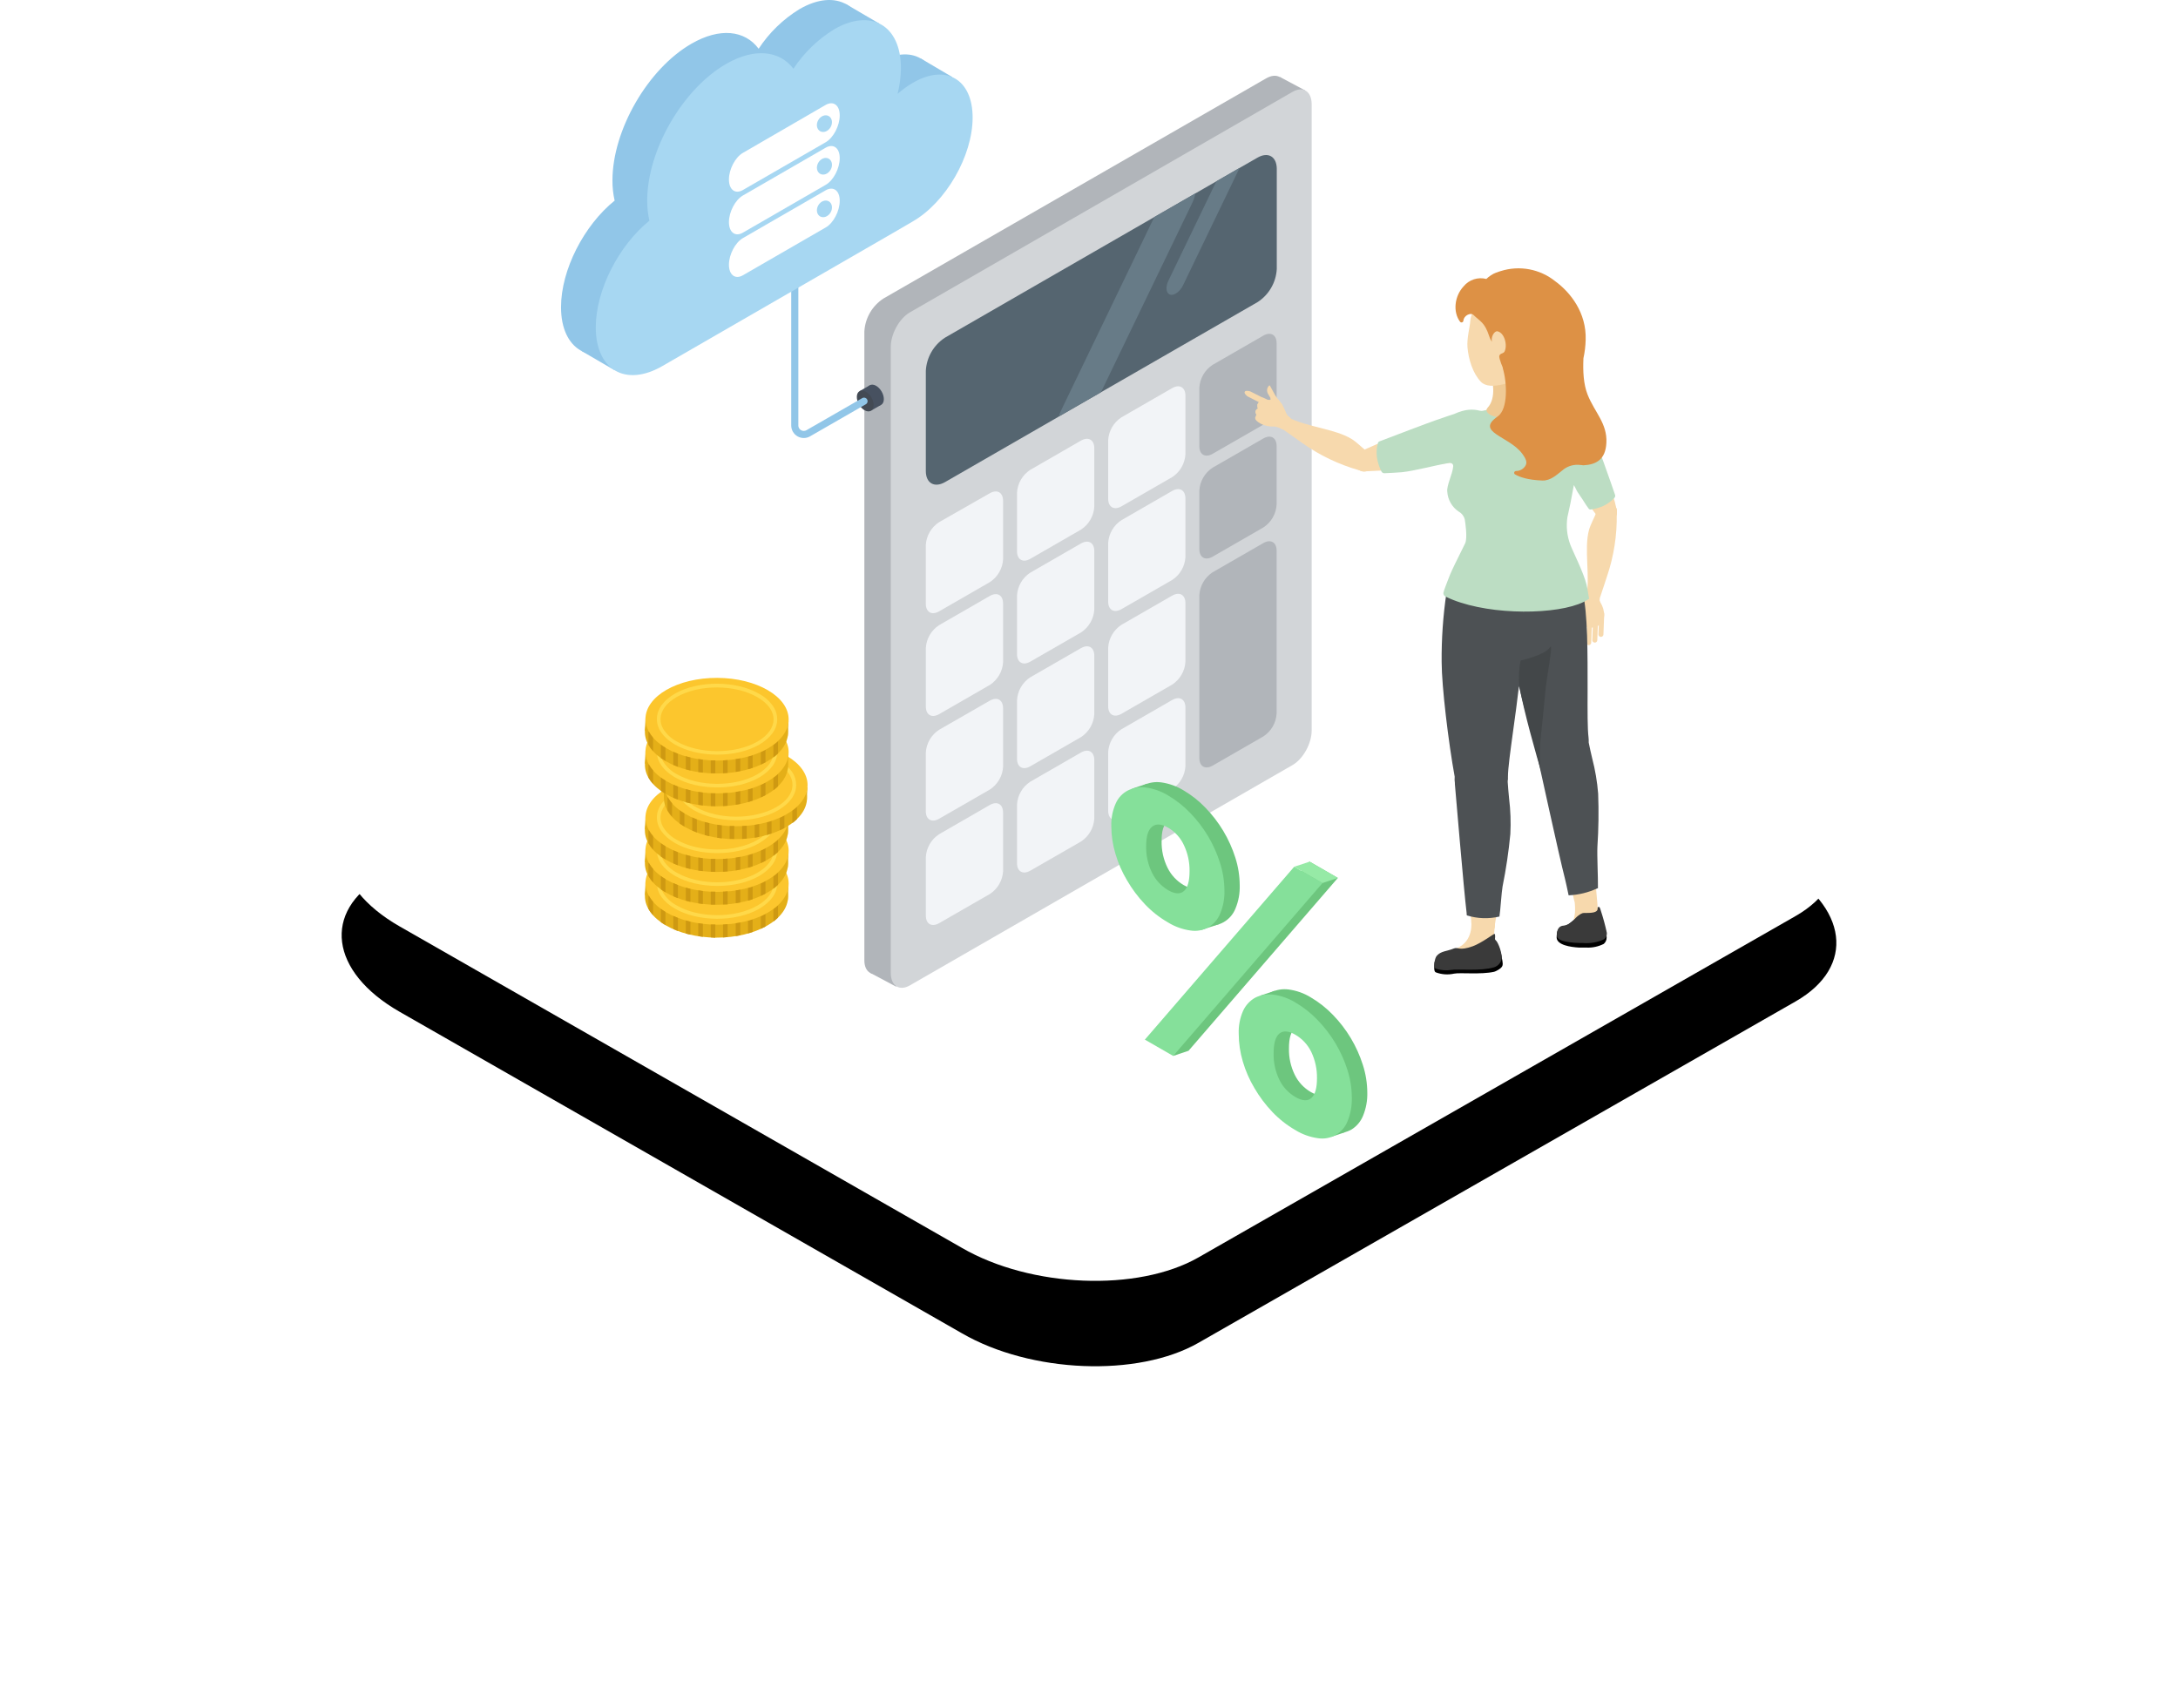 <?xml version="1.0" encoding="UTF-8"?>
<svg width="306px" height="240px" viewBox="0 0 306 240" version="1.1" xmlns="http://www.w3.org/2000/svg" xmlns:xlink="http://www.w3.org/1999/xlink">
    <title>icon-additional-erp-in-the-cloud</title>
    <defs>
        <path d="M23.12,130.172 L102.155,175.372 C111.836,180.97 126.843,181.577 135.363,176.715 L219.271,128.733 C227.759,123.871 226.694,115.394 216.883,109.764 L137.751,64.628 C127.908,59.03 113.063,58.423 104.543,63.285 L20.635,111.267 C12.276,116.065 13.309,124.542 23.12,130.172 Z" id="path-1"></path>
        <filter x="-37.1%" y="-55.0%" width="174.3%" height="230.0%" filterUnits="objectBoundingBox" id="filter-2">
            <feOffset dx="0" dy="12" in="SourceAlpha" result="shadowOffsetOuter1"></feOffset>
            <feGaussianBlur stdDeviation="24" in="shadowOffsetOuter1" result="shadowBlurOuter1"></feGaussianBlur>
            <feColorMatrix values="0 0 0 0 0.216   0 0 0 0 0.561   0 0 0 0 0.749  0 0 0 0.15 0" type="matrix" in="shadowBlurOuter1"></feColorMatrix>
        </filter>
    </defs>
    <g id="Blog" stroke="none" stroke-width="1" fill="none" fill-rule="evenodd">
        <g id="Blog-–-Success-Story" transform="translate(-167, -5160)">
            <g id="icon-additional-erp-in-the-cloud" transform="translate(200, 5160)">
                <rect id="Rectangle" x="0" y="0" width="240" height="210"></rect>
                <g id="Path-Copy-78">
                    <use fill="black" fill-opacity="1" filter="url(#filter-2)" xlink:href="#path-1"></use>
                    <use fill="#FFFFFF" fill-rule="evenodd" xlink:href="#path-1"></use>
                </g>
                <g id="Group-6" transform="translate(45.822, 0)">
                    <path d="M45.303,41.949 L99.066,11.013 C100.549,10.16 101.757,10.852 101.757,12.575 L101.757,100.912 C101.652,102.801 100.652,104.525 99.066,105.555 L45.303,136.518 C43.82,137.371 42.617,136.679 42.617,134.956 L42.617,46.593 C42.72,44.705 43.718,42.98 45.303,41.949 Z" id="Path" fill="#B1B5BA" fill-rule="nonzero"></path>
                    <polygon id="Path" fill="#B1B5BA" fill-rule="nonzero" points="100.945 10.784 104.542 12.705 101.611 13.715"></polygon>
                    <polygon id="Path" fill="#B1B5BA" fill-rule="nonzero" points="43.398 136.695 47.115 138.673 46.214 134.139"></polygon>
                    <g id="Calculator" transform="translate(46.329, 12.563)" fill-rule="nonzero">
                        <path d="M59.134,90.098 C59.134,91.92 57.932,94.096 56.448,94.949 L2.686,125.912 C1.202,126.765 0,125.979 0,124.157 L0,36.185 C0,34.358 1.202,32.187 2.686,31.333 L56.448,0.345 C57.932,-0.509 59.134,0.277 59.134,2.099 L59.134,90.098 Z" id="Path" fill="#D2D5D8"></path>
                        <path d="M51.524,9.59 L49.004,11.037 L45.735,12.921 L42.794,14.613 L37.021,17.939 L7.616,34.888 C6.029,35.921 5.03,37.647 4.924,39.537 L4.924,53.628 C4.924,55.341 6.132,56.033 7.616,55.19 L23.602,45.981 L29.531,42.561 L51.545,29.886 C53.13,28.856 54.128,27.13 54.231,25.243 L54.231,11.136 C54.21,9.428 53.008,8.736 51.524,9.59 Z" id="Path" fill="#556570"></path>
                        <path d="M42.794,14.613 L37.021,17.939 L23.935,45.102 C23.801,45.38 23.689,45.669 23.602,45.966 L29.531,42.561 L42.394,15.873 C42.584,15.473 42.719,15.049 42.794,14.613 Z" id="Path" fill="#677B87"></path>
                        <path d="M39.244,28.84 C39.812,29.017 40.629,28.423 41.066,27.518 L49.004,11.037 L45.735,12.921 L39.005,26.882 C38.567,27.788 38.677,28.668 39.244,28.84 Z" id="Path" fill="#677B87"></path>
                        <path d="M15.783,109.848 C15.712,111.158 15.02,112.355 13.919,113.07 L6.793,117.172 C5.752,117.765 4.924,117.286 4.924,116.099 L4.924,107.89 C4.997,106.579 5.692,105.382 6.793,104.668 L13.914,100.561 C14.955,99.968 15.778,100.452 15.778,101.638 L15.783,109.848 Z" id="Path" fill="#F2F4F7"></path>
                        <path d="M15.783,95.173 C15.709,96.484 15.015,97.681 13.914,98.395 L6.788,102.497 C5.747,103.091 4.919,102.612 4.919,101.425 L4.919,93.221 C4.992,91.909 5.686,90.71 6.788,89.994 L13.914,85.902 C14.955,85.309 15.778,85.788 15.778,86.975 L15.783,95.173 Z" id="Path" fill="#F2F4F7"></path>
                        <path d="M15.783,80.468 C15.712,81.778 15.02,82.975 13.919,83.69 L6.793,87.797 C5.752,88.391 4.924,87.906 4.924,86.72 L4.924,78.51 C4.997,77.2 5.692,76.002 6.793,75.288 L13.914,71.186 C14.955,70.593 15.778,71.072 15.778,72.259 L15.783,80.468 Z" id="Path" fill="#F2F4F7"></path>
                        <path d="M15.783,66.017 C15.713,67.33 15.018,68.53 13.914,69.245 L6.788,73.352 C5.747,73.945 4.919,73.461 4.919,72.274 L4.919,64.039 C4.992,62.728 5.686,61.531 6.788,60.817 L13.914,56.752 C14.955,56.158 15.778,56.642 15.778,57.829 L15.783,66.017 Z" id="Path" fill="#F2F4F7"></path>
                        <path d="M28.594,102.471 C28.52,103.781 27.828,104.977 26.73,105.694 L19.599,109.795 C18.558,110.389 17.735,109.91 17.735,108.723 L17.735,100.514 C17.806,99.204 18.498,98.007 19.599,97.292 L26.73,93.185 C27.771,92.591 28.594,93.075 28.594,94.262 L28.594,102.471 Z" id="Path" fill="#F2F4F7"></path>
                        <path d="M28.594,87.797 C28.52,89.106 27.828,90.303 26.73,91.019 L19.599,95.126 C18.558,95.72 17.735,95.241 17.735,94.054 L17.735,85.845 C17.806,84.534 18.498,83.335 19.599,82.618 L26.73,78.516 C27.771,77.922 28.594,78.401 28.594,79.588 L28.594,87.797 Z" id="Path" fill="#F2F4F7"></path>
                        <path d="M28.594,73.092 C28.521,74.402 27.827,75.6 26.725,76.314 L19.599,80.421 C18.558,81.014 17.735,80.53 17.735,79.343 L17.735,71.134 C17.806,69.824 18.498,68.627 19.599,67.912 L26.725,63.81 C27.766,63.217 28.594,63.696 28.594,64.883 L28.594,73.092 Z" id="Path" fill="#F2F4F7"></path>
                        <path d="M28.594,58.641 C28.521,59.952 27.827,61.149 26.725,61.863 L19.599,65.97 C18.558,66.564 17.735,66.08 17.735,64.893 L17.735,56.684 C17.806,55.374 18.498,54.176 19.599,53.462 L26.725,49.355 C27.766,48.761 28.594,49.245 28.594,50.432 L28.594,58.641 Z" id="Path" fill="#F2F4F7"></path>
                        <path d="M41.399,95.095 C41.328,96.405 40.636,97.603 39.536,98.317 L32.409,102.419 C31.368,103.013 30.541,102.534 30.541,101.347 L30.541,93.138 C30.614,91.827 31.308,90.63 32.409,89.916 L39.536,85.809 C40.577,85.215 41.399,85.699 41.399,86.886 L41.399,95.095 Z" id="Path" fill="#F2F4F7"></path>
                        <path d="M41.399,80.421 C41.328,81.731 40.636,82.928 39.536,83.643 L32.409,87.75 C31.368,88.344 30.541,87.865 30.541,86.678 L30.541,78.469 C30.614,77.157 31.308,75.958 32.409,75.241 L39.536,71.14 C40.577,70.546 41.399,71.025 41.399,72.212 L41.399,80.421 Z" id="Path" fill="#F2F4F7"></path>
                        <path d="M41.399,65.715 C41.328,67.025 40.636,68.223 39.536,68.938 L32.409,73.045 C31.368,73.638 30.541,73.154 30.541,71.967 L30.541,63.758 C30.614,62.447 31.308,61.25 32.409,60.536 L39.536,56.429 C40.577,55.835 41.399,56.319 41.399,57.506 L41.399,65.715 Z" id="Path" fill="#F2F4F7"></path>
                        <path d="M41.399,51.265 C41.328,52.575 40.636,53.772 39.536,54.487 L32.409,58.594 C31.368,59.188 30.541,58.704 30.541,57.517 L30.541,49.308 C30.614,47.997 31.308,46.8 32.409,46.085 L39.536,41.978 C40.577,41.385 41.399,41.869 41.399,43.056 L41.399,51.265 Z" id="Path" fill="#F2F4F7"></path>
                        <path d="M54.21,87.703 C54.139,89.013 53.447,90.211 52.346,90.926 L45.215,95.033 C44.174,95.626 43.351,95.142 43.351,93.955 L43.351,71.082 C43.425,69.773 44.117,68.577 45.215,67.86 L52.346,63.753 C53.388,63.159 54.21,63.644 54.21,64.83 L54.21,87.703 Z" id="Path" fill="#B1B5BA"></path>
                        <path d="M54.21,58.339 C54.139,59.649 53.447,60.847 52.346,61.561 L45.215,65.669 C44.174,66.262 43.351,65.778 43.351,64.591 L43.351,56.382 C43.425,55.073 44.117,53.876 45.215,53.16 L52.346,49.053 C53.388,48.459 54.21,48.943 54.21,50.13 L54.21,58.339 Z" id="Path" fill="#B1B5BA"></path>
                        <path d="M54.21,43.889 C54.139,45.199 53.447,46.396 52.346,47.111 L45.215,51.213 C44.174,51.806 43.351,51.327 43.351,50.141 L43.351,41.932 C43.425,40.622 44.117,39.426 45.215,38.709 L52.346,34.602 C53.388,34.009 54.21,34.493 54.21,35.68 L54.21,43.889 Z" id="Path" fill="#B1B5BA"></path>
                    </g>
                    <g id="Group-22" transform="translate(77.309, 109.907)" fill-rule="nonzero">
                        <path d="M10.107,18.994 C11.077,19.591 12.16,19.981 13.288,20.139 C15.062,20.425 16.796,19.434 17.452,17.76 C17.877,16.733 18.079,15.628 18.045,14.517 C18.041,13.196 17.834,11.882 17.431,10.624 C17.016,9.317 16.452,8.063 15.75,6.886 C15.042,5.698 14.196,4.597 13.23,3.607 C12.321,2.651 11.282,1.827 10.143,1.16 C9.19,0.577 8.127,0.196 7.02,0.041 C6.16,-0.078 5.284,0.065 4.506,0.452 C3.735,0.84 3.125,1.487 2.783,2.279 C2.34,3.279 2.129,4.366 2.163,5.46 C2.168,6.778 2.361,8.089 2.736,9.353 C3.121,10.663 3.67,11.919 4.371,13.091 C5.072,14.307 5.918,15.435 6.89,16.448 C7.835,17.447 8.918,18.304 10.107,18.994 Z M7.91,5.538 C8.469,5.097 9.22,5.147 10.164,5.689 C11.131,6.259 11.901,7.111 12.371,8.13 C12.91,9.268 13.181,10.515 13.163,11.774 C13.163,13.2 12.902,14.137 12.371,14.595 C11.84,15.053 11.106,15.012 10.164,14.47 C9.193,13.902 8.41,13.063 7.91,12.055 C7.326,10.879 7.038,9.578 7.072,8.265 C7.062,6.896 7.338,5.98 7.91,5.538 Z" id="Shape" fill="#6DC67E"></path>
                        <polygon id="Path" fill="#6DC67E" points="12.58 20.8 15.146 19.962 13.074 20.129"></polygon>
                        <polygon id="Path" fill="#6DC67E" points="2.84 0.952 5.032 0.223 5.209 1.087"></polygon>
                        <path d="M7.952,19.712 C8.92,20.313 10.004,20.703 11.132,20.858 C12.907,21.143 14.641,20.153 15.297,18.479 C15.727,17.453 15.931,16.347 15.896,15.236 C15.889,13.915 15.68,12.604 15.276,11.347 C14.444,8.711 13.007,6.307 11.08,4.325 C10.167,3.373 9.126,2.552 7.988,1.883 C7.036,1.299 5.972,0.917 4.865,0.764 C4.004,0.647 3.127,0.788 2.346,1.17 C1.577,1.563 0.968,2.211 0.623,3.003 C0.183,4.004 -0.029,5.09 0.003,6.183 C0.007,7.5 0.202,8.81 0.581,10.072 C0.964,11.384 1.513,12.642 2.215,13.814 C2.918,15.029 3.762,16.156 4.73,17.172 C5.676,18.169 6.762,19.025 7.952,19.712 Z M5.74,6.261 C6.302,5.817 7.053,5.867 7.994,6.412 C8.961,6.982 9.732,7.834 10.201,8.854 C10.741,9.991 11.014,11.238 10.997,12.497 C10.997,13.92 10.732,14.861 10.201,15.319 C9.68,15.777 8.936,15.735 7.994,15.194 C7.025,14.621 6.242,13.78 5.74,12.773 C5.157,11.597 4.869,10.296 4.902,8.984 C4.902,7.61 5.181,6.702 5.74,6.261 L5.74,6.261 Z" id="Shape" fill="#85E09A"></path>
                        <path d="M35.343,39.738 C34.507,37.105 33.071,34.703 31.148,32.721 C30.225,31.759 29.174,30.928 28.024,30.253 C27.074,29.666 26.009,29.288 24.901,29.145 C24.046,29.033 23.178,29.18 22.408,29.566 C21.647,29.981 21.042,30.631 20.685,31.419 C20.24,32.428 20.029,33.524 20.065,34.626 C20.07,35.945 20.263,37.256 20.638,38.52 C21.025,39.829 21.574,41.084 22.272,42.257 C22.974,43.474 23.82,44.601 24.792,45.615 C25.74,46.611 26.825,47.468 28.014,48.16 C28.984,48.757 30.067,49.147 31.194,49.306 C32.062,49.425 32.944,49.265 33.714,48.847 C34.461,48.393 35.041,47.711 35.369,46.901 C35.795,45.865 35.999,44.751 35.968,43.632 C35.96,42.309 35.75,40.996 35.343,39.738 L35.343,39.738 Z M30.263,43.699 C29.732,44.157 28.98,44.105 28.009,43.543 C27.047,42.978 26.272,42.144 25.781,41.143 C25.213,39.984 24.933,38.706 24.963,37.416 C24.963,35.99 25.236,35.062 25.781,34.631 C26.327,34.199 27.066,34.251 28.009,34.793 C28.99,35.362 29.775,36.215 30.263,37.239 C30.812,38.389 31.085,39.651 31.059,40.925 C31.059,42.306 30.794,43.231 30.263,43.699 Z" id="Shape" fill="#6DC67E"></path>
                        <polygon id="Path" fill="#6DC67E" points="30.882 49.862 32.959 49.165 30.872 49.264"></polygon>
                        <polygon id="Path" fill="#6DC67E" points="20.836 30.04 22.97 29.327 23.006 30.222"></polygon>
                        <path d="M33.183,40.461 C32.772,39.154 32.209,37.9 31.507,36.724 C30.797,35.535 29.952,34.432 28.987,33.439 C28.066,32.475 27.015,31.645 25.864,30.972 C24.912,30.388 23.848,30.012 22.741,29.868 C21.885,29.758 21.016,29.903 20.242,30.285 C19.483,30.703 18.879,31.354 18.519,32.143 C18.073,33.159 17.863,34.262 17.905,35.37 C17.907,36.687 18.1,37.997 18.477,39.259 C18.86,40.571 19.41,41.829 20.112,43.002 C20.816,44.216 21.662,45.343 22.631,46.359 C23.578,47.357 24.663,48.212 25.854,48.899 C26.822,49.499 27.906,49.889 29.034,50.045 C30.815,50.329 32.552,49.328 33.199,47.645 C33.622,46.608 33.824,45.495 33.792,44.376 C33.794,43.047 33.589,41.727 33.183,40.461 Z M28.108,44.402 C27.587,44.86 26.827,44.813 25.854,44.251 C24.889,43.686 24.112,42.85 23.62,41.846 C23.056,40.686 22.778,39.408 22.808,38.119 C22.808,36.7 23.079,35.771 23.62,35.334 C24.162,34.897 24.906,34.952 25.854,35.501 C26.833,36.069 27.619,36.92 28.108,37.942 C28.652,39.095 28.923,40.358 28.899,41.633 C28.899,43.01 28.635,43.933 28.108,44.402 Z" id="Shape" fill="#85E09A"></path>
                        <polygon id="Path" fill="#6DC67E" points="27.858 11.18 6.874 35.469 10.851 37.76 31.83 13.471"></polygon>
                        <polygon id="Path" fill="#6DC67E" points="8.696 38.483 10.851 37.76 9.842 36.719"></polygon>
                        <polygon id="Path" fill="#85E09A" points="25.697 11.899 4.719 36.193 8.696 38.483 29.674 14.189"></polygon>
                        <polygon id="Path" fill="#96EAA6" points="27.868 11.18 25.697 11.899 29.674 14.189 31.83 13.471"></polygon>
                    </g>
                    <ellipse id="Oval" fill="#E4AF18" fill-rule="nonzero" transform="translate(21.844, 125.957) rotate(-89.8) translate(-21.844, -125.957) " cx="21.844" cy="125.957" rx="5.809" ry="10.057"></ellipse>
                    <polygon id="Path" fill="#E4AF18" fill-rule="nonzero" points="31.847 126.523 31.962 124.462 29.645 125.794"></polygon>
                    <path d="M29.838,127.736 C30.065,127.576 30.283,127.402 30.489,127.215 L30.489,128.954 C30.283,129.151 30.066,129.336 29.838,129.506 L29.838,127.736 Z" id="Path" fill="#CE9912" fill-rule="nonzero"></path>
                    <path d="M28.073,130.521 L28.073,128.741 C28.297,128.642 28.516,128.538 28.724,128.423 L28.724,130.219 C28.49,130.307 28.297,130.417 28.073,130.521 Z" id="Path" fill="#CE9912" fill-rule="nonzero"></path>
                    <path d="M26.272,131.172 L26.272,129.381 C26.491,129.318 26.704,129.256 26.918,129.183 L26.918,130.974 C26.709,131.041 26.496,131.109 26.272,131.172 Z" id="Path" fill="#CE9912" fill-rule="nonzero"></path>
                    <polygon id="Path" fill="#E4AF18" fill-rule="nonzero" points="11.785 125.774 11.874 123.847 13.378 125.8"></polygon>
                    <ellipse id="Oval" fill="#FCC62D" fill-rule="nonzero" transform="translate(21.922, 124.139) rotate(-89.8) translate(-21.922, -124.139) " cx="21.922" cy="124.139" rx="5.809" ry="10.057"></ellipse>
                    <path d="M30.374,124.16 C30.374,125.518 29.468,126.763 27.834,127.72 C24.56,129.594 19.245,129.579 15.981,127.679 C14.357,126.731 13.461,125.461 13.467,124.103 C13.472,122.744 14.372,121.5 16.007,120.542 C19.281,118.668 24.596,118.684 27.855,120.584 C28.708,121.038 29.426,121.71 29.937,122.53 C30.224,123.026 30.375,123.588 30.374,124.16 L30.374,124.16 Z M16.241,127.236 C19.364,129.048 24.445,129.069 27.573,127.273 C29.041,126.435 29.853,125.326 29.859,124.149 C29.864,122.973 29.057,121.869 27.594,121.026 C24.471,119.215 19.396,119.194 16.262,120.99 C14.794,121.828 13.987,122.937 13.982,124.113 C13.981,124.597 14.112,125.072 14.362,125.487 C14.826,126.223 15.474,126.826 16.241,127.236 L16.241,127.236 Z" id="Shape" fill="#FFD949" fill-rule="nonzero"></path>
                    <path d="M24.544,131.546 L24.544,131.546 L24.544,129.745 C24.757,129.714 24.976,129.678 25.189,129.636 L25.189,131.432 C24.976,131.474 24.757,131.515 24.544,131.546 Z" id="Path" fill="#CE9912" fill-rule="nonzero"></path>
                    <polygon id="Path" fill="#CE9912" fill-rule="nonzero" points="22.764 131.734 22.764 129.922 23.409 129.881 23.409 131.687"></polygon>
                    <path d="M21.035,131.734 L21.035,129.917 C21.249,129.917 21.467,129.917 21.681,129.917 L21.681,131.781 L21.035,131.734 Z" id="Path" fill="#CE9912" fill-rule="nonzero"></path>
                    <polygon id="Path" fill="#CE9912" fill-rule="nonzero" points="19.281 131.557 19.281 129.735 19.927 129.823 19.927 131.645"></polygon>
                    <path d="M17.527,131.187 L17.527,129.35 C17.74,129.412 17.959,129.469 18.178,129.516 L18.178,131.349 L17.527,131.187 Z" id="Path" fill="#CE9912" fill-rule="nonzero"></path>
                    <path d="M15.778,130.568 L15.778,128.72 C15.986,128.814 16.205,128.907 16.423,128.99 L16.423,130.828 C16.205,130.74 15.996,130.661 15.778,130.568 Z" id="Path" fill="#CE9912" fill-rule="nonzero"></path>
                    <path d="M14.024,129.584 L14.024,127.72 C14.221,127.866 14.44,128.007 14.669,128.147 L14.669,130.006 C14.435,129.87 14.227,129.73 14.024,129.584 Z" id="Path" fill="#CE9912" fill-rule="nonzero"></path>
                    <path d="M12.28,127.726 L12.28,125.898 L12.353,125.898 C12.517,126.193 12.712,126.469 12.936,126.721 L12.936,128.616 C12.686,128.343 12.466,128.045 12.28,127.726 L12.28,127.726 Z" id="Path" fill="#CE9912" fill-rule="nonzero"></path>
                    <ellipse id="Oval" fill="#E4AF18" fill-rule="nonzero" transform="translate(21.839, 121.339) rotate(-89.8) translate(-21.839, -121.339) " cx="21.839" cy="121.339" rx="5.809" ry="10.057"></ellipse>
                    <polygon id="Path" fill="#E4AF18" fill-rule="nonzero" points="31.847 121.911 31.962 119.85 29.645 121.177"></polygon>
                    <path d="M29.838,123.124 C30.064,122.962 30.281,122.789 30.489,122.603 L30.489,124.342 C30.282,124.538 30.065,124.722 29.838,124.894 L29.838,123.124 Z" id="Path" fill="#CE9912" fill-rule="nonzero"></path>
                    <path d="M28.073,125.904 L28.073,124.129 C28.297,124.03 28.516,123.92 28.724,123.811 L28.724,125.581 C28.49,125.695 28.297,125.805 28.073,125.904 Z" id="Path" fill="#CE9912" fill-rule="nonzero"></path>
                    <path d="M26.272,126.575 L26.272,124.779 C26.491,124.722 26.704,124.654 26.918,124.587 L26.918,126.372 C26.709,126.429 26.496,126.497 26.272,126.575 Z" id="Path" fill="#CE9912" fill-rule="nonzero"></path>
                    <polygon id="Path" fill="#E4AF18" fill-rule="nonzero" points="11.785 121.161 11.874 119.235 13.378 121.187"></polygon>
                    <ellipse id="Oval" fill="#FCC62D" fill-rule="nonzero" transform="translate(21.922, 119.527) rotate(-89.8) translate(-21.922, -119.527) " cx="21.922" cy="119.527" rx="5.809" ry="10.057"></ellipse>
                    <path d="M30.374,119.548 C30.374,120.906 29.468,122.15 27.834,123.108 C24.56,124.982 19.245,124.961 15.981,123.067 C14.357,122.119 13.461,120.849 13.467,119.49 C13.472,118.132 14.372,116.888 16.007,115.93 C19.281,114.056 24.596,114.072 27.855,115.966 C28.707,116.423 29.424,117.094 29.937,117.913 C30.224,118.41 30.374,118.974 30.374,119.548 L30.374,119.548 Z M16.241,122.624 C19.364,124.436 24.445,124.451 27.573,122.661 C29.041,121.817 29.853,120.714 29.859,119.537 C29.864,118.361 29.057,117.257 27.594,116.414 C24.471,114.597 19.396,114.582 16.262,116.378 C14.794,117.216 13.987,118.324 13.982,119.501 C13.981,119.985 14.112,120.46 14.362,120.875 C14.826,121.611 15.474,122.214 16.241,122.624 L16.241,122.624 Z" id="Shape" fill="#FFD949" fill-rule="nonzero"></path>
                    <path d="M24.544,126.934 L24.544,126.934 L24.544,125.133 C24.757,125.102 24.976,125.066 25.189,125.024 L25.189,126.82 L24.544,126.934 Z" id="Path" fill="#CE9912" fill-rule="nonzero"></path>
                    <path d="M22.764,127.096 L22.764,125.289 C22.977,125.289 23.196,125.289 23.409,125.243 L23.409,127.096 C23.222,127.096 23.003,127.096 22.764,127.096 Z" id="Path" fill="#CE9912" fill-rule="nonzero"></path>
                    <path d="M21.035,127.122 L21.035,125.305 L21.681,125.305 L21.681,127.117 C21.467,127.137 21.249,127.132 21.035,127.122 Z" id="Path" fill="#CE9912" fill-rule="nonzero"></path>
                    <path d="M19.281,126.945 L19.281,125.118 C19.495,125.154 19.713,125.185 19.927,125.211 L19.927,127.033 L19.281,126.945 Z" id="Path" fill="#CE9912" fill-rule="nonzero"></path>
                    <path d="M17.527,126.575 L17.527,124.743 C17.74,124.805 17.959,124.857 18.178,124.909 L18.178,126.742 C17.959,126.684 17.74,126.632 17.527,126.575 Z" id="Path" fill="#CE9912" fill-rule="nonzero"></path>
                    <path d="M15.778,125.95 L15.778,124.108 C15.986,124.201 16.205,124.29 16.423,124.373 L16.423,126.216 C16.205,126.133 15.996,126.055 15.778,125.95 Z" id="Path" fill="#CE9912" fill-rule="nonzero"></path>
                    <path d="M14.024,124.972 L14.024,123.103 C14.231,123.258 14.447,123.402 14.669,123.535 L14.669,125.394 C14.435,125.258 14.227,125.118 14.024,124.972 Z" id="Path" fill="#CE9912" fill-rule="nonzero"></path>
                    <path d="M12.28,123.113 L12.28,121.281 L12.353,121.281 C12.518,121.576 12.713,121.854 12.936,122.109 L12.936,124.004 C12.686,123.731 12.466,123.433 12.28,123.113 L12.28,123.113 Z" id="Path" fill="#CE9912" fill-rule="nonzero"></path>
                    <ellipse id="Oval" fill="#E4AF18" fill-rule="nonzero" transform="translate(21.839, 116.727) rotate(-89.8) translate(-21.839, -116.727) " cx="21.839" cy="116.727" rx="5.809" ry="10.057"></ellipse>
                    <polygon id="Path" fill="#E4AF18" fill-rule="nonzero" points="31.847 117.299 31.962 115.238 29.645 116.565"></polygon>
                    <path d="M29.838,118.507 C30.064,118.345 30.281,118.171 30.489,117.986 L30.489,119.725 C30.282,119.921 30.065,120.105 29.838,120.277 L29.838,118.507 Z" id="Path" fill="#CE9912" fill-rule="nonzero"></path>
                    <path d="M28.073,121.292 L28.073,119.511 C28.297,119.412 28.516,119.308 28.724,119.199 L28.724,120.969 C28.49,121.083 28.297,121.193 28.073,121.292 Z" id="Path" fill="#CE9912" fill-rule="nonzero"></path>
                    <path d="M26.272,121.942 L26.272,120.152 C26.491,120.094 26.704,120.027 26.918,119.959 L26.918,121.744 C26.709,121.817 26.496,121.89 26.272,121.942 Z" id="Path" fill="#CE9912" fill-rule="nonzero"></path>
                    <polygon id="Path" fill="#E4AF18" fill-rule="nonzero" points="11.785 116.549 11.874 114.618 13.378 116.575"></polygon>
                    <ellipse id="Oval" fill="#FCC62D" fill-rule="nonzero" transform="translate(21.922, 114.914) rotate(-89.8) translate(-21.922, -114.914) " cx="21.922" cy="114.914" rx="5.809" ry="10.057"></ellipse>
                    <path d="M30.374,114.936 C30.374,116.294 29.468,117.538 27.834,118.496 C24.56,120.37 19.245,120.349 15.981,118.455 C14.357,117.507 13.461,116.237 13.467,114.873 C13.472,113.509 14.372,112.27 16.007,111.318 C19.281,109.439 24.596,109.459 27.855,111.354 C28.707,111.81 29.424,112.482 29.937,113.301 C30.224,113.798 30.375,114.362 30.374,114.936 Z M16.241,118.007 C19.364,119.824 24.445,119.839 27.573,118.049 C29.041,117.205 29.853,116.102 29.859,114.925 C29.864,113.749 29.057,112.645 27.594,111.802 C24.471,109.985 19.396,109.97 16.262,111.76 C14.794,112.604 13.987,113.707 13.982,114.884 C13.982,115.368 14.113,115.843 14.362,116.258 C14.825,116.995 15.473,117.598 16.241,118.007 L16.241,118.007 Z" id="Shape" fill="#FFD949" fill-rule="nonzero"></path>
                    <polygon id="Path" fill="#CE9912" fill-rule="nonzero" points="24.544 122.322 24.544 122.322 24.544 120.521 25.189 120.407 25.189 122.208"></polygon>
                    <path d="M22.764,122.504 L22.764,120.698 C22.977,120.698 23.196,120.672 23.409,120.651 L23.409,122.458 C23.222,122.478 23.003,122.494 22.764,122.504 Z" id="Path" fill="#CE9912" fill-rule="nonzero"></path>
                    <path d="M21.035,122.504 L21.035,120.693 L21.681,120.693 L21.681,122.504 C21.467,122.525 21.249,122.515 21.035,122.504 Z" id="Path" fill="#CE9912" fill-rule="nonzero"></path>
                    <path d="M19.281,122.333 L19.281,120.506 C19.495,120.542 19.713,120.573 19.927,120.599 L19.927,122.411 C19.713,122.411 19.495,122.364 19.281,122.333 Z" id="Path" fill="#CE9912" fill-rule="nonzero"></path>
                    <path d="M17.527,121.958 L17.527,120.126 L18.178,120.292 L18.178,122.119 C17.959,122.072 17.74,122.015 17.527,121.958 Z" id="Path" fill="#CE9912" fill-rule="nonzero"></path>
                    <path d="M15.778,121.338 L15.778,119.496 C15.986,119.589 16.205,119.678 16.423,119.761 L16.423,121.604 C16.205,121.521 15.996,121.432 15.778,121.338 Z" id="Path" fill="#CE9912" fill-rule="nonzero"></path>
                    <path d="M14.024,120.36 L14.024,118.491 C14.231,118.644 14.447,118.786 14.669,118.918 L14.669,120.776 C14.435,120.641 14.227,120.506 14.024,120.36 Z" id="Path" fill="#CE9912" fill-rule="nonzero"></path>
                    <path d="M12.28,118.496 L12.28,116.685 L12.353,116.685 C12.517,116.979 12.712,117.255 12.936,117.507 L12.936,119.402 C12.683,119.127 12.462,118.823 12.28,118.496 L12.28,118.496 Z" id="Path" fill="#CE9912" fill-rule="nonzero"></path>
                    <ellipse id="Oval" fill="#E4AF18" fill-rule="nonzero" transform="translate(24.503, 112.114) rotate(-89.8) translate(-24.503, -112.114) " cx="24.503" cy="112.114" rx="5.809" ry="10.057"></ellipse>
                    <polygon id="Path" fill="#E4AF18" fill-rule="nonzero" points="34.512 112.682 34.622 110.626 32.305 111.953"></polygon>
                    <path d="M32.498,113.895 C32.724,113.733 32.941,113.559 33.149,113.374 L33.149,115.123 C32.951,115.31 32.732,115.493 32.498,115.675 L32.498,113.895 Z" id="Path" fill="#CE9912" fill-rule="nonzero"></path>
                    <path d="M30.733,116.685 L30.733,114.904 C30.957,114.806 31.176,114.701 31.384,114.592 L31.384,116.362 C31.17,116.471 30.957,116.575 30.733,116.685 Z" id="Path" fill="#CE9912" fill-rule="nonzero"></path>
                    <path d="M28.937,117.33 L28.937,115.54 C29.156,115.477 29.369,115.415 29.583,115.342 L29.583,117.132 C29.369,117.205 29.156,117.268 28.937,117.33 Z" id="Path" fill="#CE9912" fill-rule="nonzero"></path>
                    <polygon id="Path" fill="#E4AF18" fill-rule="nonzero" points="14.445 111.937 14.534 110.006 16.038 111.963"></polygon>
                    <ellipse id="Oval" fill="#FCC62D" fill-rule="nonzero" transform="translate(24.581, 110.302) rotate(-89.8) translate(-24.581, -110.302) " cx="24.581" cy="110.302" rx="5.809" ry="10.057"></ellipse>
                    <path d="M33.034,110.318 C33.034,111.682 32.128,112.921 30.494,113.879 C27.22,115.753 21.905,115.737 18.641,113.843 C17.017,112.895 16.121,111.62 16.127,110.261 C16.132,108.903 17.032,107.658 18.667,106.701 C21.941,104.827 27.256,104.847 30.515,106.742 C31.368,107.197 32.086,107.868 32.597,108.689 C32.884,109.184 33.035,109.746 33.034,110.318 Z M18.901,113.395 C22.024,115.212 27.105,115.227 30.239,113.431 C31.707,112.593 32.513,111.484 32.519,110.308 C32.524,109.132 31.722,108.028 30.26,107.185 C27.136,105.373 22.056,105.358 18.922,107.148 C17.454,107.992 16.647,109.095 16.642,110.272 C16.642,110.756 16.773,111.231 17.022,111.646 C17.486,112.382 18.134,112.985 18.901,113.395 L18.901,113.395 Z" id="Shape" fill="#FFD949" fill-rule="nonzero"></path>
                    <path d="M27.204,117.726 L27.204,117.726 L27.204,115.925 L27.849,115.81 L27.849,117.606 C27.636,117.637 27.417,117.674 27.204,117.726 Z" id="Path" fill="#CE9912" fill-rule="nonzero"></path>
                    <path d="M25.444,117.892 L25.444,116.081 L26.09,116.039 L26.09,117.846 C25.887,117.866 25.663,117.882 25.444,117.892 Z" id="Path" fill="#CE9912" fill-rule="nonzero"></path>
                    <path d="M23.695,117.892 L23.695,116.076 C23.909,116.076 24.127,116.076 24.341,116.076 L24.341,117.892 L23.695,117.892 Z" id="Path" fill="#CE9912" fill-rule="nonzero"></path>
                    <path d="M21.941,117.726 L21.941,115.904 L22.592,115.992 L22.592,117.814 C22.373,117.778 22.155,117.752 21.941,117.726 Z" id="Path" fill="#CE9912" fill-rule="nonzero"></path>
                    <path d="M20.187,117.346 L20.187,115.513 L20.838,115.68 L20.838,117.507 C20.619,117.46 20.4,117.403 20.187,117.346 Z" id="Path" fill="#CE9912" fill-rule="nonzero"></path>
                    <path d="M18.438,116.726 L18.438,114.878 C18.651,114.972 18.865,115.066 19.083,115.149 L19.083,116.987 C18.865,116.909 18.646,116.82 18.438,116.726 Z" id="Path" fill="#CE9912" fill-rule="nonzero"></path>
                    <path d="M16.689,115.748 L16.689,113.879 C16.897,114.032 17.112,114.174 17.334,114.306 L17.334,116.164 C17.105,116.029 16.887,115.888 16.689,115.748 Z" id="Path" fill="#CE9912" fill-rule="nonzero"></path>
                    <path d="M14.955,113.884 L14.955,112.057 L15.018,112.057 C15.184,112.35 15.379,112.626 15.601,112.88 L15.601,114.774 C15.352,114.503 15.136,114.205 14.955,113.884 Z" id="Path" fill="#CE9912" fill-rule="nonzero"></path>
                    <ellipse id="Oval" fill="#E4AF18" fill-rule="nonzero" transform="translate(21.844, 107.502) rotate(-89.8) translate(-21.844, -107.502) " cx="21.844" cy="107.502" rx="5.809" ry="10.057"></ellipse>
                    <polygon id="Path" fill="#E4AF18" fill-rule="nonzero" points="31.847 108.07 31.962 106.008 29.645 107.341"></polygon>
                    <path d="M29.838,109.283 C30.065,109.123 30.283,108.949 30.489,108.762 L30.489,110.501 C30.283,110.698 30.066,110.882 29.838,111.052 L29.838,109.283 Z" id="Path" fill="#CE9912" fill-rule="nonzero"></path>
                    <path d="M28.073,112.067 L28.073,110.287 C28.297,110.188 28.516,110.084 28.724,109.97 L28.724,111.745 C28.49,111.854 28.297,111.963 28.073,112.067 Z" id="Path" fill="#CE9912" fill-rule="nonzero"></path>
                    <path d="M26.272,112.718 L26.272,110.927 C26.491,110.865 26.704,110.803 26.918,110.73 L26.918,112.52 C26.709,112.588 26.496,112.656 26.272,112.718 Z" id="Path" fill="#CE9912" fill-rule="nonzero"></path>
                    <polygon id="Path" fill="#E4AF18" fill-rule="nonzero" points="11.785 107.32 11.874 105.394 13.378 107.346"></polygon>
                    <ellipse id="Oval" fill="#FCC62D" fill-rule="nonzero" transform="translate(21.922, 105.684) rotate(-89.8) translate(-21.922, -105.684) " cx="21.922" cy="105.684" rx="5.809" ry="10.057"></ellipse>
                    <path d="M30.374,105.706 C30.374,107.065 29.468,108.309 27.834,109.267 C24.56,111.141 19.245,111.125 15.981,109.225 C14.357,108.278 13.461,107.008 13.467,105.649 C13.472,104.29 14.372,103.046 16.007,102.089 C19.281,100.215 24.596,100.23 27.855,102.13 C28.708,102.585 29.426,103.256 29.937,104.077 C30.224,104.572 30.375,105.134 30.374,105.706 L30.374,105.706 Z M16.241,108.783 C19.364,110.594 24.445,110.615 27.573,108.819 C29.041,107.981 29.853,106.872 29.859,105.696 C29.864,104.519 29.057,103.416 27.594,102.573 C24.471,100.761 19.396,100.74 16.262,102.536 C14.794,103.374 13.987,104.483 13.982,105.659 C13.981,106.144 14.112,106.619 14.362,107.034 C14.826,107.77 15.474,108.372 16.241,108.783 L16.241,108.783 Z" id="Shape" fill="#FFD949" fill-rule="nonzero"></path>
                    <path d="M24.544,113.093 L24.544,113.093 L24.544,111.292 C24.757,111.261 24.976,111.224 25.189,111.183 L25.189,112.978 C24.976,113.041 24.757,113.041 24.544,113.093 Z" id="Path" fill="#CE9912" fill-rule="nonzero"></path>
                    <polygon id="Path" fill="#CE9912" fill-rule="nonzero" points="22.764 113.28 22.764 111.469 23.409 111.427 23.409 113.233"></polygon>
                    <path d="M21.035,113.28 L21.035,111.479 C21.249,111.479 21.467,111.479 21.681,111.479 L21.681,113.296 L21.035,113.28 Z" id="Path" fill="#CE9912" fill-rule="nonzero"></path>
                    <polygon id="Path" fill="#CE9912" fill-rule="nonzero" points="19.281 113.103 19.281 111.281 19.927 111.37 19.927 113.192"></polygon>
                    <path d="M17.527,112.734 L17.527,110.896 C17.74,110.959 17.959,111.016 18.178,111.063 L18.178,112.895 L17.527,112.734 Z" id="Path" fill="#CE9912" fill-rule="nonzero"></path>
                    <path d="M15.778,112.114 L15.778,110.266 C15.986,110.36 16.205,110.454 16.423,110.537 L16.423,112.375 C16.205,112.291 15.996,112.208 15.778,112.114 Z" id="Path" fill="#CE9912" fill-rule="nonzero"></path>
                    <path d="M14.024,111.13 L14.024,109.267 C14.221,109.413 14.44,109.553 14.669,109.694 L14.669,111.552 C14.435,111.417 14.227,111.276 14.024,111.13 Z" id="Path" fill="#CE9912" fill-rule="nonzero"></path>
                    <path d="M12.28,109.272 L12.28,107.445 L12.353,107.445 C12.517,107.739 12.712,108.015 12.936,108.267 L12.936,110.162 C12.686,109.89 12.466,109.591 12.28,109.272 L12.28,109.272 Z" id="Path" fill="#CE9912" fill-rule="nonzero"></path>
                    <ellipse id="Oval" fill="#E4AF18" fill-rule="nonzero" transform="translate(21.839, 102.889) rotate(-89.8) translate(-21.839, -102.889) " cx="21.839" cy="102.889" rx="5.809" ry="10.057"></ellipse>
                    <polygon id="Path" fill="#E4AF18" fill-rule="nonzero" points="31.847 103.458 31.962 101.396 29.645 102.729"></polygon>
                    <path d="M29.838,104.67 C30.064,104.509 30.281,104.335 30.489,104.15 L30.489,105.889 C30.283,106.086 30.066,106.27 29.838,106.44 L29.838,104.67 Z" id="Path" fill="#CE9912" fill-rule="nonzero"></path>
                    <path d="M28.073,107.45 L28.073,105.675 C28.297,105.576 28.516,105.467 28.724,105.358 L28.724,107.127 C28.49,107.242 28.297,107.351 28.073,107.45 Z" id="Path" fill="#CE9912" fill-rule="nonzero"></path>
                    <path d="M26.272,108.106 L26.272,106.31 C26.491,106.253 26.704,106.185 26.918,106.118 L26.918,107.908 C26.709,107.976 26.496,108.044 26.272,108.106 Z" id="Path" fill="#CE9912" fill-rule="nonzero"></path>
                    <polygon id="Path" fill="#E4AF18" fill-rule="nonzero" points="11.785 102.708 11.874 100.782 13.378 102.734"></polygon>
                    <ellipse id="Oval" fill="#FCC62D" fill-rule="nonzero" transform="translate(21.922, 101.071) rotate(-89.8) translate(-21.922, -101.071) " cx="21.922" cy="101.071" rx="5.809" ry="10.057"></ellipse>
                    <path d="M30.374,101.094 C30.374,102.453 29.468,103.697 27.834,104.655 C24.56,106.529 19.245,106.513 15.981,104.613 C14.357,103.666 13.461,102.396 13.467,101.037 C13.472,99.678 14.372,98.434 16.007,97.476 C19.281,95.602 24.596,95.618 27.855,97.513 C28.705,97.971 29.423,98.641 29.937,99.46 C30.224,99.957 30.374,100.52 30.374,101.094 Z M16.241,104.192 C19.364,106.003 24.445,106.019 27.573,104.228 C29.041,103.385 29.853,102.281 29.859,101.105 C29.864,99.928 29.057,98.825 27.594,97.981 C24.471,96.165 19.396,96.149 16.262,97.945 C14.794,98.783 13.987,99.892 13.982,101.068 C13.981,101.552 14.112,102.028 14.362,102.442 C14.826,103.178 15.474,103.781 16.241,104.192 L16.241,104.192 Z" id="Shape" fill="#FFD949" fill-rule="nonzero"></path>
                    <path d="M24.544,108.481 L24.544,108.481 L24.544,106.68 C24.757,106.649 24.976,106.612 25.189,106.57 L25.189,108.356 L24.544,108.481 Z" id="Path" fill="#CE9912" fill-rule="nonzero"></path>
                    <path d="M22.764,108.663 L22.764,106.857 C22.977,106.857 23.196,106.831 23.409,106.81 L23.409,108.616 C23.222,108.637 23.003,108.653 22.764,108.663 Z" id="Path" fill="#CE9912" fill-rule="nonzero"></path>
                    <path d="M21.035,108.668 L21.035,106.852 L21.681,106.852 L21.681,108.663 C21.467,108.684 21.249,108.679 21.035,108.668 Z" id="Path" fill="#CE9912" fill-rule="nonzero"></path>
                    <path d="M19.281,108.491 L19.281,106.664 C19.495,106.701 19.713,106.732 19.927,106.758 L19.927,108.58 L19.281,108.491 Z" id="Path" fill="#CE9912" fill-rule="nonzero"></path>
                    <path d="M17.527,108.116 L17.527,106.274 C17.74,106.336 17.959,106.388 18.178,106.44 L18.178,108.273 C17.959,108.231 17.74,108.179 17.527,108.116 Z" id="Path" fill="#CE9912" fill-rule="nonzero"></path>
                    <path d="M15.778,107.497 L15.778,105.654 C15.986,105.748 16.205,105.836 16.423,105.92 L16.423,107.763 C16.205,107.679 15.996,107.591 15.778,107.497 Z" id="Path" fill="#CE9912" fill-rule="nonzero"></path>
                    <path d="M14.024,106.518 L14.024,104.65 C14.231,104.804 14.447,104.949 14.669,105.082 L14.669,106.94 C14.435,106.794 14.227,106.664 14.024,106.518 Z" id="Path" fill="#CE9912" fill-rule="nonzero"></path>
                    <path d="M12.28,104.66 L12.28,102.828 L12.353,102.828 C12.515,103.128 12.709,103.411 12.93,103.671 L12.93,105.566 C12.682,105.288 12.464,104.984 12.28,104.66 Z" id="Path" fill="#CE9912" fill-rule="nonzero"></path>
                    <circle id="Oval" fill="#F7D9AD" fill-rule="nonzero" cx="112.839" cy="64.796" r="1.421"></circle>
                    <path d="M123.547,59.456 C121.038,59.976 114.536,62.22 112.059,63.62 C111.956,63.704 111.858,63.794 111.767,63.891 C111.397,64.309 111.308,64.907 111.54,65.415 C111.772,65.923 112.281,66.248 112.839,66.244 L115.442,66.119 C117.753,65.827 126.837,65.192 128.758,63.995 L128.862,63.937 C129.73,63.473 130.256,62.553 130.215,61.569 C130.211,60.38 129.442,59.329 128.31,58.966 L128.31,58.966 C127.956,58.868 127.587,58.84 127.222,58.883 C126.545,58.94 125.156,59.117 123.547,59.456 Z" id="Path" fill="#F7D9AD" fill-rule="nonzero"></path>
                    <path d="M101.231,60.2 C102.09,60.819 104.089,62.194 104.177,62.282 C106.589,63.99 109.273,65.275 112.116,66.082 L112.262,66.124 C112.527,66.277 112.843,66.314 113.136,66.228 C113.505,66.149 113.827,65.927 114.032,65.611 C114.237,65.295 114.308,64.91 114.229,64.541 C114.131,64.056 113.782,63.659 113.313,63.5 L113.209,63.427 C112.579,62.938 111.772,62.126 111.127,61.725 C108.753,60.221 104.531,59.997 102.012,58.555 L102.012,58.555 C101.835,58.485 101.641,58.468 101.455,58.508 C101.216,58.558 101.006,58.702 100.873,58.907 C100.74,59.112 100.695,59.362 100.747,59.601 C100.805,59.869 100.978,60.098 101.221,60.226 L101.231,60.2 Z" id="Path" fill="#F7D9AD" fill-rule="nonzero"></path>
                    <circle id="Oval" fill="#F7D9AD" fill-rule="nonzero" cx="101.658" cy="59.367" r="1"></circle>
                    <circle id="Oval" fill="#F7D9AD" fill-rule="nonzero" cx="101.663" cy="59.362" r="1"></circle>
                    <path d="M97.525,58.742 C97.525,59.164 98.639,60.007 100.159,59.94 C100.633,59.94 101.2,60.294 101.424,60.226 C101.648,60.158 102.465,59.185 102.324,58.779 C102.241,58.519 101.976,58.388 101.767,57.805 C101.487,57.134 100.98,56.582 100.336,56.244 C100.133,56.124 99.659,55.765 99.711,55.978 C99.73,56.043 99.71,56.112 99.66,56.158 C99.61,56.203 99.54,56.216 99.477,56.192 C99.378,56.155 97.988,56.077 97.837,56.884 C97.837,56.999 97.775,57.248 97.863,57.337 C97.952,57.425 97.91,57.431 97.837,57.446 C97.764,57.462 97.665,57.566 97.593,57.753 C97.52,57.941 97.697,58.133 97.671,58.305 C97.645,58.477 97.514,58.591 97.525,58.742 Z" id="Path" fill="#F7D9AD" fill-rule="nonzero"></path>
                    <path d="M101.45,58.217 L101.45,58.217 C101.631,58.11 101.693,57.879 101.59,57.696 L100.273,55.432 L99.612,54.219 C99.508,54.031 99.331,54.401 99.269,54.474 C99.158,54.746 99.173,55.053 99.31,55.312 L100.919,58.076 C100.97,58.166 101.055,58.231 101.155,58.258 C101.255,58.284 101.361,58.269 101.45,58.217 L101.45,58.217 Z" id="Path" fill="#F7D9AD" fill-rule="nonzero"></path>
                    <path d="M101.335,56.853 C101.079,56.485 100.795,56.137 100.487,55.812 C99.857,55.104 99.711,56.02 99.711,56.02 C99.857,56.348 99.933,56.702 99.935,57.061 C99.755,57.516 99.682,58.005 99.722,58.493 C99.782,58.955 99.961,59.395 100.242,59.768 C100.419,59.955 101.205,59.929 101.205,59.929 L102.059,58.477 L102.059,58.44 C101.954,58.29 101.865,58.13 101.793,57.962 C101.682,57.576 101.528,57.205 101.335,56.853 L101.335,56.853 Z" id="Path" fill="#F7D9AD" fill-rule="nonzero"></path>
                    <path d="M98.379,55.78 L96.853,55.015 C96.671,54.927 96.177,54.859 96.088,55.015 L96.046,55.093 C95.958,55.276 96.307,55.614 96.489,55.723 L97.676,56.322 C98.006,56.483 98.312,56.692 98.582,56.941 L99.43,56.39 C99.524,56.213 98.561,55.848 98.379,55.78 Z" id="Path" fill="#F7D9AD" fill-rule="nonzero"></path>
                    <path d="M99.201,58.008 C99.427,58.109 99.692,58.037 99.836,57.837 L99.836,57.8 C99.919,57.623 99.737,57.368 99.565,57.28 L98.3,56.686 C98.125,56.608 97.919,56.685 97.837,56.858 L97.837,56.894 C97.723,57.108 99.201,58.008 99.201,58.008 Z" id="Path" fill="#F7D9AD" fill-rule="nonzero"></path>
                    <path d="M97.953,57.728 L99.171,57.728 C99.363,57.728 99.519,57.884 99.519,58.077 L99.519,58.197 C99.519,58.389 99.363,58.546 99.171,58.546 L97.869,58.546 C97.677,58.546 97.521,58.389 97.521,58.197 L97.521,58.155 C97.521,58.041 97.566,57.932 97.647,57.851 C97.729,57.771 97.838,57.727 97.953,57.728 L97.953,57.728 Z" id="Path" fill="#F7D9AD" fill-rule="nonzero" transform="translate(98.52, 58.137) rotate(-154.84) translate(-98.52, -58.137) "></path>
                    <path d="M98.02,58.536 L98.718,58.536 C98.91,58.536 99.067,58.692 99.067,58.885 L99.067,58.947 C99.067,59.172 98.885,59.353 98.66,59.353 L97.927,59.353 C97.734,59.353 97.578,59.197 97.578,59.005 L97.578,59.005 C97.577,58.756 97.772,58.55 98.02,58.536 L98.02,58.536 Z" id="Path" fill="#F7D9AD" fill-rule="nonzero" transform="translate(98.322, 58.945) rotate(-154.84) translate(-98.322, -58.945) "></path>
                    <circle id="Oval" fill="#F7D9AD" fill-rule="nonzero" cx="146.93" cy="71.933" r="1.421"></circle>
                    <path d="M144.286,60.257 C145.462,62.542 147.852,68.987 148.33,71.793 C148.338,71.924 148.338,72.056 148.33,72.188 C148.238,72.739 147.832,73.184 147.292,73.327 C146.752,73.469 146.179,73.282 145.827,72.849 C145.827,72.849 144.265,70.767 144.265,70.767 C143.026,68.794 137.758,61.366 137.498,59.122 L137.472,59.003 C137.282,58.037 137.662,57.047 138.45,56.457 C139.372,55.706 140.672,55.632 141.673,56.275 L141.673,56.275 C141.975,56.483 142.231,56.751 142.427,57.061 C142.781,57.618 143.531,58.805 144.286,60.257 Z" id="Path" fill="#F7D9AD" fill-rule="nonzero"></path>
                    <path d="M145.837,84.374 C146.181,83.38 146.93,81.064 146.967,80.965 C147.912,78.166 148.372,75.225 148.325,72.271 L148.325,72.115 C148.396,71.817 148.342,71.503 148.174,71.246 C147.992,70.916 147.686,70.672 147.324,70.567 C146.962,70.463 146.573,70.507 146.243,70.689 C145.806,70.922 145.527,71.371 145.509,71.865 L145.473,71.98 C145.181,72.724 144.635,73.729 144.432,74.453 C143.677,77.154 144.671,81.261 144.01,84.088 L144.01,84.088 C143.999,84.269 144.039,84.449 144.124,84.608 C144.311,84.949 144.69,85.136 145.074,85.077 C145.457,85.017 145.763,84.724 145.837,84.343 L145.837,84.374 Z" id="Path" fill="#F7D9AD" fill-rule="nonzero"></path>
                    <circle id="Oval" fill="#F7D9AD" fill-rule="nonzero" cx="144.921" cy="84.213" r="1"></circle>
                    <path d="M146.555,86.493 C146.559,85.848 146.378,85.216 146.035,84.671 C145.842,84.286 145.884,83.989 145.728,83.817 C145.572,83.645 144.478,83.416 144.166,83.703 C143.989,83.88 143.994,84.15 143.614,84.562 C143.2,85.068 142.974,85.703 142.974,86.358 C142.974,86.566 142.875,87.097 143.026,86.967 C143.071,86.928 143.133,86.917 143.188,86.937 C143.243,86.958 143.283,87.007 143.292,87.065 C143.299,87.187 143.299,87.309 143.292,87.43 C143.292,87.95 144.109,88.179 144.692,88.2 C145.167,88.226 145.632,88.059 145.982,87.738 C146.333,87.417 146.539,86.968 146.555,86.493 Z" id="Path" fill="#F7D9AD" fill-rule="nonzero"></path>
                    <path d="M143.622,86.648 C143.816,86.648 143.974,86.805 143.974,87 L143.974,89.894 C143.974,90.088 143.816,90.245 143.622,90.245 C143.428,90.245 143.271,90.088 143.271,89.894 L143.271,87 C143.271,86.805 143.428,86.648 143.622,86.648 Z" id="Rectangle" fill="#F7D9AD" fill-rule="nonzero" transform="translate(143.622, 88.447) rotate(2.21) translate(-143.622, -88.447) "></path>
                    <path d="M144.439,87.065 C144.633,87.065 144.79,87.222 144.79,87.416 L144.79,90.31 C144.79,90.504 144.633,90.662 144.439,90.662 C144.245,90.662 144.087,90.504 144.087,90.31 L144.087,87.416 C144.087,87.222 144.245,87.065 144.439,87.065 Z" id="Rectangle" fill="#F7D9AD" fill-rule="nonzero" transform="translate(144.439, 88.863) rotate(2.21) translate(-144.439, -88.863) "></path>
                    <path d="M145.295,86.713 C145.489,86.713 145.646,86.87 145.646,87.064 L145.646,89.958 C145.646,90.152 145.489,90.31 145.295,90.31 C145.101,90.31 144.943,90.152 144.943,89.958 L144.943,87.064 C144.943,86.87 145.101,86.713 145.295,86.713 Z" id="Rectangle" fill="#F7D9AD" fill-rule="nonzero" transform="translate(145.295, 88.511) rotate(2.21) translate(-145.295, -88.511) "></path>
                    <path d="M146.158,85.908 C146.352,85.908 146.509,86.066 146.509,86.26 L146.509,89.154 C146.509,89.348 146.352,89.505 146.158,89.505 C145.964,89.505 145.807,89.348 145.807,89.154 L145.807,86.26 C145.807,86.066 145.964,85.908 146.158,85.908 Z" id="Rectangle" fill="#F7D9AD" fill-rule="nonzero" transform="translate(146.158, 87.707) rotate(2.21) translate(-146.158, -87.707) "></path>
                    <path d="M143.148,84.375 C143.342,84.375 143.5,84.533 143.5,84.727 L143.5,87.621 C143.5,87.815 143.342,87.972 143.148,87.972 C142.954,87.972 142.797,87.815 142.797,87.621 L142.797,84.727 C142.797,84.533 142.954,84.375 143.148,84.375 Z" id="Rectangle" fill="#F7D9AD" fill-rule="nonzero" transform="translate(143.148, 86.174) rotate(32.21) translate(-143.148, -86.174) "></path>
                    <circle id="Oval" fill="#F7D9AD" fill-rule="nonzero" cx="144.926" cy="84.213" r="1"></circle>
                    <path d="M134.578,88.757 C134.268,91.418 131.863,93.326 129.201,93.022 C126.54,92.718 124.627,90.315 124.927,87.653 C125.227,84.991 127.626,83.075 130.288,83.37 C131.573,83.512 132.748,84.161 133.553,85.172 C134.358,86.183 134.727,87.473 134.578,88.757 L134.578,88.757 Z" id="Path" fill="#F7D9AD" fill-rule="nonzero"></path>
                    <circle id="Oval" fill="#F7D9AD" fill-rule="nonzero" cx="138.346" cy="83.359" r="4.857"></circle>
                    <circle id="Oval" fill="#F7D9AD" fill-rule="nonzero" cx="140.788" cy="104.41" r="3.456"></circle>
                    <path d="M143.302,82.906 C143.245,82.62 143.187,82.386 143.115,82.146 C142.469,79.661 140.006,78.102 137.483,78.581 C134.961,79.061 133.241,81.414 133.552,83.963 L133.49,84.364 C133.49,85.842 133.625,87.612 133.776,89.647 C134.031,93.036 135.895,100.308 137.362,104.769 L137.477,105.217 C137.968,106.924 139.672,107.981 141.419,107.663 C143.166,107.344 144.387,105.753 144.244,103.983 L144.244,103.65 C143.828,100.428 144.598,87.742 143.406,83.245 L143.302,82.906 Z" id="Path" fill="#EFCA95" fill-rule="nonzero"></path>
                    <circle id="Oval" fill="#EFCA95" fill-rule="nonzero" cx="143.63" cy="124.743" r="1.629"></circle>
                    <path d="M142.714,127.127 C142.974,127.991 143.234,126.554 144.109,126.299 C144.891,126.062 145.378,125.284 145.249,124.477 L145.249,123.79 C145.249,123.473 145.311,122.749 145.316,122.749 C145.389,119.105 145.78,115.066 145.572,111.547 C145.405,108.731 144.603,106.518 144.145,103.858 L144.025,103.426 C143.478,101.599 141.553,100.562 139.726,101.11 C137.899,101.658 136.862,103.583 137.409,105.41 L137.409,105.54 C137.446,105.701 140.371,118.309 141.215,121.552 L141.215,121.552 C141.428,122.426 142.141,125.716 142.349,126.57 L142.714,127.127 Z" id="Path" fill="#F7D9AD" fill-rule="nonzero"></path>
                    <path d="M134.781,88.502 C134.781,88.211 134.734,87.982 134.697,87.727 C134.369,85.194 132.144,83.342 129.594,83.478 C127.044,83.615 125.029,85.694 124.973,88.247 L124.859,88.632 C124.671,90.105 124.567,91.875 124.448,93.916 C124.25,97.299 125.13,104.759 126.009,109.376 L126.061,109.834 C126.294,111.617 127.855,112.924 129.651,112.84 C131.447,112.756 132.878,111.309 132.943,109.512 L132.969,109.178 C132.969,105.93 135.431,93.458 134.843,88.841 L134.781,88.502 Z" id="Path" fill="#F7D9AD" fill-rule="nonzero"></path>
                    <circle id="Oval" fill="#F7D9AD" fill-rule="nonzero" cx="129.559" cy="130.011" r="1.629"></circle>
                    <path d="M127.961,130.271 C128.112,131.103 128.874,131.682 129.716,131.603 C130.558,131.525 131.2,130.815 131.194,129.969 L131.308,129.287 C131.366,128.975 131.506,128.246 131.511,128.246 C132.068,124.67 132.995,120.688 133.25,117.174 C133.458,114.358 132.959,112.062 132.86,109.366 L132.797,108.929 C132.454,107.086 130.706,105.852 128.855,106.148 C127.004,106.443 125.726,108.159 125.973,110.016 L125.973,110.141 C125.973,110.308 127.212,123.197 127.623,126.523 L127.623,126.523 C127.717,127.413 127.862,129.376 127.956,130.229 L127.961,130.271 Z" id="Path" fill="#F7D9AD" fill-rule="nonzero"></path>
                    <path d="M131.137,132.463 C131.064,133.113 131.308,132.187 131.787,133.384 C131.964,133.826 132.042,133.717 132.095,134.144 C132.162,134.696 132.402,135.336 132.256,135.737 C132.11,136.138 131.288,136.523 131.1,136.564 C129.237,136.981 126.342,136.653 125.473,136.825 C124.615,137.016 123.719,136.953 122.896,136.643 C122.584,136.523 122.693,135.711 122.709,135.378 C122.735,134.92 122.959,135.05 123.183,134.753 C123.734,134.029 124.614,134.123 125.608,133.712 C126.171,133.472 126.519,134.29 128.263,133.165 C129.005,132.668 129.825,132.299 130.689,132.072 C130.858,132.178 131.009,132.309 131.137,132.463 Z" id="Path" fill="#000000" fill-rule="nonzero"></path>
                    <path d="M127.883,129.48 C127.883,129.48 128.279,132.28 125.801,133.28 C122.969,134.425 127.196,135.071 127.196,135.071 L131.033,131.978 L131.225,129.678 L127.883,129.48 Z" id="Path" fill="#F7D9AD" fill-rule="nonzero"></path>
                    <path d="M131.236,131.697 C131.163,132.343 131.314,131.765 131.793,132.957 C132.01,133.484 132.14,134.043 132.178,134.612 C132.109,135.239 131.669,135.763 131.064,135.94 C129.237,136.497 125.988,136.153 125.114,136.299 C124.366,136.42 123.599,136.357 122.881,136.117 C122.574,135.997 122.693,134.727 123.032,134.326 C123.62,133.634 124.463,133.696 125.458,133.285 C126.02,133.051 126.16,133.681 128.107,132.973 C129.351,132.52 131.079,131.187 131.163,131.234 C131.246,131.281 131.241,131.65 131.236,131.697 Z" id="Path" fill="#3A3A3A" fill-rule="nonzero"></path>
                    <path d="M140.522,130.36 C141.126,130.292 141.975,129.579 142.532,129.053 C142.532,128.97 142.532,128.881 142.532,128.782 C142.532,128.683 142.802,128.616 142.943,128.631 L143.089,128.475 L143.146,128.735 C143.807,129.022 145.379,128.163 145.551,128.022 C145.624,127.965 145.769,127.835 145.936,128.439 C146.279,129.704 146.915,130.443 146.904,131.755 C146.905,132.095 146.759,132.42 146.503,132.645 C145.746,133.026 144.903,133.205 144.057,133.165 L143.292,133.165 C143.203,133.173 143.114,133.173 143.026,133.165 C141.808,133.092 139.934,132.811 139.877,131.765 C139.887,131.458 139.887,130.427 140.522,130.36 Z" id="Path" fill="#000000" fill-rule="nonzero"></path>
                    <path d="M140.881,130.078 C141.511,129.968 142.072,129.615 142.443,129.095 C142.492,128.862 142.516,128.625 142.516,128.387 C142.516,128.288 142.474,127.549 142.563,127.627 C143.12,128.147 145.499,127.627 145.686,127.497 C145.754,127.439 145.905,127.304 146.066,127.908 C146.413,128.957 146.703,130.024 146.935,131.104 C146.96,131.451 146.809,131.786 146.535,131.999 C145.609,132.432 144.585,132.612 143.567,132.52 L143.567,132.52 C143.567,132.52 139.887,132.593 139.924,131.505 C139.887,131.218 139.887,130.12 140.881,130.078 Z" id="Path" fill="#3A3A3A" fill-rule="nonzero"></path>
                    <path d="M142.193,129.365 C142.193,129.365 142.99,128.111 141.886,124.16 C141.506,122.801 145.337,122.598 145.337,122.598 C145.337,122.598 145.374,124.29 145.389,124.55 C145.426,125.217 145.618,126.82 145.644,127.674 C145.644,128.298 144.728,128.303 143.687,128.303 C143.109,128.314 142.193,129.365 142.193,129.365 Z" id="Path" fill="#F7D9AD" fill-rule="nonzero"></path>
                    <path d="M141.511,76.602 C141.152,75.613 140.788,73.849 141.09,72.599 C141.916,68.927 142.54,65.211 142.958,61.47 C143.01,60.236 143.604,58.977 142.302,57.04 C141.678,56.155 140.604,55.7 139.533,55.869 C134.775,56.66 131.064,56.848 126.4,58.956 C125.166,59.513 126.368,61.002 127.071,63.219 C127.196,63.625 124.437,66.988 124.718,69.049 C125.093,71.845 126.915,71.444 127.175,72.933 C127.326,73.797 128.284,74.973 127.696,76.181 C125.093,81.386 124.724,83.062 124.645,83.843 C124.479,85.457 124.125,88.674 124.869,89.871 C126.103,91.886 135.801,87.789 140.038,85.915 C140.918,85.519 143.057,85.53 143.12,84.952 C143.157,83.701 143.025,82.451 142.729,81.235 C142.334,79.59 141.792,77.399 141.511,76.602 Z" id="Path" fill="#F7D9AD" fill-rule="nonzero"></path>
                    <circle id="Oval" fill="#F7D9AD" fill-rule="nonzero" cx="140.199" cy="58.649" r="2.743"></circle>
                    <circle id="Oval" fill="#F7D9AD" fill-rule="nonzero" cx="127.472" cy="61.486" r="2.743"></circle>
                    <path d="M139.033,83.64 C139.033,83.64 139.195,88.596 136.915,89.861 C133.927,91.521 134.755,90.813 134.755,90.813 L134.208,85.452 L139.033,83.64 Z" id="Path" fill="#F7D9AD" fill-rule="nonzero"></path>
                    <path d="M145.681,124.831 L145.681,124.607 C145.707,123.389 145.545,120.235 145.608,118.98 C145.772,116.501 145.806,114.014 145.712,111.531 C145.581,109.863 145.302,108.21 144.879,106.591 C144.707,105.852 144.525,105.087 144.385,104.348 L144.385,104.254 C144.385,104.155 144.385,104.056 144.385,103.973 L144.359,103.619 C144.208,102.432 144.218,99.913 144.229,96.998 C144.229,92.11 144.27,86.03 143.515,83.172 L143.427,82.854 C143.37,82.599 143.323,82.401 143.26,82.178 L143.234,82.079 C142.647,79.853 140.653,78.288 138.352,78.247 L137.94,78.247 C135.431,78.383 128.024,78.492 126.957,79.346 C125.89,80.199 124.557,81.948 124.401,83.297 C123.919,86.533 123.693,89.801 123.724,93.073 C123.724,96.394 124.682,104.389 125.556,109.152 C125.528,109.446 125.536,109.741 125.582,110.032 L125.582,110.188 C125.634,110.709 126.832,125.06 127.233,128.309 C127.233,128.407 127.233,128.522 127.264,128.642 C128.747,129.102 130.327,129.158 131.839,128.803 C131.985,127.981 132.131,125.399 132.282,124.576 C132.774,122.142 133.139,119.683 133.375,117.21 C133.461,115.541 133.402,113.867 133.198,112.208 C133.125,111.448 133.052,110.646 133.005,109.912 L133.005,109.824 C133.005,109.725 133.005,109.626 133.037,109.538 L133.037,109.184 C133.037,107.986 133.385,105.493 133.781,102.604 C134.052,100.652 134.348,98.497 134.583,96.435 C135.233,99.179 136.072,102.161 136.852,104.582 C136.861,104.877 136.909,105.169 136.993,105.451 L137.024,105.618 C137.326,106.93 140.241,120.381 141.043,123.462 C141.147,123.873 141.36,124.837 141.563,125.82 C142.961,125.761 144.334,125.427 145.603,124.837 L145.681,124.831 Z" id="Path" fill="#4D5154" fill-rule="nonzero"></path>
                    <path d="M148.086,69.533 C147.638,68.227 145.441,61.834 144.572,60.164 C143.958,58.982 143.349,57.967 142.958,57.353 C142.824,57.081 142.648,56.832 142.438,56.613 C142.271,56.411 142.075,56.235 141.855,56.093 C141.331,55.75 140.71,55.584 140.085,55.619 C139.911,55.615 139.736,55.627 139.564,55.656 C138.612,55.812 134.286,58.227 133.406,58.357 C132.443,58.503 131.751,57.628 131.1,57.483 C130.45,57.337 129.716,57.873 129.07,57.712 C128.128,57.483 127.092,57.446 125.463,58.185 C125.463,58.185 124.141,58.607 122.86,59.065 C121.376,59.586 117.681,61.002 114.989,62.027 C114.877,62.069 114.793,62.165 114.765,62.282 C114.579,62.942 114.535,63.634 114.635,64.312 C114.743,64.97 114.946,65.608 115.239,66.207 C115.307,66.393 115.489,66.514 115.687,66.504 C116.285,66.478 117.55,66.415 118.107,66.363 C119.924,66.181 122.73,65.39 124.828,65.051 C125.348,65.083 125.348,65.395 125.348,65.541 C125.249,66.665 124.396,68.227 124.515,69.112 C124.591,70.249 125.194,71.285 126.145,71.912 C126.562,72.144 126.862,72.541 126.972,73.005 C127.024,73.292 127.389,75.608 127.024,76.358 C124.422,81.563 124.911,80.819 124.239,82.479 C124.156,82.688 124.052,83 123.974,83.281 C123.934,83.521 124.066,83.757 124.291,83.848 C124.964,84.175 125.66,84.452 126.374,84.676 C132.35,86.613 141.371,86.238 144.291,84.234 L144.442,84.15 L144.312,83.39 C144.244,82.938 144.166,82.526 144.083,82.172 C143.687,80.491 142.094,77.357 141.803,76.55 C141.339,75.319 141.198,73.989 141.392,72.688 C141.652,71.59 141.975,70.007 142.297,68.175 C142.526,68.518 142.662,68.935 142.865,69.216 C143.385,69.971 143.781,70.59 144.031,70.986 L144.031,70.986 C144.072,71.053 144.249,71.298 144.379,71.475 C144.462,71.584 144.602,71.631 144.733,71.595 C145.345,71.504 145.94,71.329 146.503,71.074 C147.048,70.8 147.542,70.435 147.966,69.997 C148.096,69.88 148.143,69.698 148.086,69.533 Z" id="Path" fill="#BCDDC3" fill-rule="nonzero"></path>
                    <path d="M135.723,51.845 C135.235,53.762 135.208,55.767 135.645,57.696 C135.681,57.884 134.135,58.675 132.714,58.737 C131.053,58.784 129.513,58.019 130.195,57.28 C131.444,55.926 130.861,53.334 130.673,52.829 C129.981,50.95 130.882,50.658 132.511,50.497 C134.14,50.336 134.385,51.783 135.723,51.845 Z" id="Path" fill="#EFCA95" fill-rule="nonzero"></path>
                    <path d="M130.71,40.799 C129.533,42.085 127.873,43.282 127.743,45.156 C127.691,45.963 127.248,47.535 127.352,48.8 C127.493,50.466 128.081,52.444 129.237,53.651 C130.564,55.036 133.828,53.495 135.811,52.996 C136.852,52.73 136.852,51.075 137.68,49.695 C138.508,48.316 138.638,47.785 138.653,46.124 C138.653,44.188 138.695,41.856 137.388,40.398 C134.968,37.749 133.063,38.228 130.71,40.799 Z" id="Path" fill="#F7D9AD" fill-rule="nonzero"></path>
                    <path d="M126.806,40.242 C127.578,39.302 128.825,38.896 130.002,39.201 C130.401,38.812 130.874,38.506 131.392,38.3 L131.392,38.3 L131.439,38.3 C131.627,38.221 131.82,38.153 132.016,38.097 C134.652,37.257 137.534,37.795 139.689,39.529 C141.829,41.091 144.078,43.954 143.958,47.738 C143.936,48.614 143.832,49.485 143.645,50.341 C143.562,52.163 143.645,53.985 144.234,55.468 C145.212,57.936 147.013,59.502 146.868,62.235 C146.748,64.588 145.447,65.291 143.635,65.39 C143.635,65.39 143.265,65.333 142.917,65.317 C142.088,65.285 141.278,65.574 140.658,66.124 C140.571,66.202 140.481,66.275 140.387,66.342 C139.97,66.644 139.044,67.576 137.867,67.529 C135.874,67.456 134.697,67.061 134.005,66.65 C133.924,66.58 133.893,66.468 133.927,66.367 C133.962,66.266 134.054,66.197 134.161,66.191 L134.161,66.191 C134.562,66.198 134.949,66.046 135.239,65.77 C135.806,65.208 135.759,64.729 135.051,63.766 C133.203,61.257 128.367,60.757 131.6,58.524 C133.084,57.483 132.917,53.761 132.318,51.757 C132.313,51.729 132.313,51.701 132.318,51.673 C132.143,51.268 131.994,50.853 131.871,50.429 C131.621,49.586 132.344,49.768 132.537,49.44 C133.016,48.586 132.579,46.785 131.584,46.562 C131.111,46.457 130.616,47.389 130.793,48.024 C130.621,47.795 130.492,47.535 130.413,47.259 C129.742,45.255 129.19,45.234 128.138,44.209 C127.81,43.954 126.868,44.261 126.774,45.083 C126.762,45.186 126.689,45.272 126.59,45.301 C126.49,45.331 126.383,45.298 126.316,45.219 C125.275,43.839 125.525,41.616 126.806,40.242 Z" id="Path" fill="#DD9145" fill-rule="nonzero"></path>
                    <path d="M134.822,92.823 C134.822,92.823 138.211,92.084 138.94,90.964 C139.518,90.069 138.419,95.222 138.227,97.815 C138.102,99.434 138.018,99.897 137.909,101.11 C137.701,103.385 137.159,106.607 137.873,108.996 C137.003,106.092 135.27,99.98 134.645,96.441 C134.51,95.233 134.569,94.011 134.822,92.823 L134.822,92.823 Z" id="Path" fill="#434749" fill-rule="nonzero"></path>
                    <ellipse id="Oval" fill="#475160" fill-rule="nonzero" transform="translate(44.176, 55.519) rotate(-30.26) translate(-44.176, -55.519) " cx="44.176" cy="55.519" rx="1" ry="1.593"></ellipse>
                    <polygon id="Path" fill="#475160" fill-rule="nonzero" points="43.518 57.733 44.939 56.91 44.939 55.276 43.518 56.098"></polygon>
                    <polygon id="Path" fill="#475160" fill-rule="nonzero" points="41.972 56.593 43.398 55.765 43.398 54.13 41.972 54.953"></polygon>
                    <ellipse id="Oval" fill="#434A54" fill-rule="nonzero" transform="translate(42.738, 56.349) rotate(-30.26) translate(-42.738, -56.349) " cx="42.738" cy="56.349" rx="1" ry="1.593"></ellipse>
                    <path d="M42.57,56.379 L34.736,60.887 C34.345,61.112 33.863,61.111 33.472,60.884 C33.081,60.658 32.841,60.24 32.841,59.789 L32.841,40.284" id="Path" stroke="#91C6E8" stroke-linecap="round" stroke-linejoin="round"></path>
                    <path d="M44.559,8.796 C43.789,9.242 43.067,9.765 42.404,10.357 C42.703,9.166 42.861,7.942 42.872,6.714 C42.872,0.717 38.666,-1.714 33.503,1.284 C31.203,2.693 29.244,4.593 27.766,6.849 C25.819,4.246 22.311,3.835 18.308,6.151 C12.186,9.686 7.225,18.301 7.225,25.354 C7.218,26.309 7.321,27.261 7.532,28.191 C3.238,31.653 0,37.905 0,43.168 C0,49.159 4.206,51.59 9.396,48.592 L44.533,28.29 L44.533,28.29 L44.559,28.29 C49.213,25.599 52.987,19.061 52.987,13.678 C52.987,8.296 49.213,6.104 44.559,8.796 Z" id="Path" fill="#91C6E8" fill-rule="nonzero"></path>
                    <path d="M55.881,39.675 L55.855,39.675 C55.855,39.675 55.871,39.685 55.881,39.675 Z" id="Path" fill="#91C6E8" fill-rule="nonzero"></path>
                    <polygon id="Path" fill="#91C6E8" fill-rule="nonzero" points="54.97 10.826 50.561 8.228 49.4 10.3 52.503 13.6"></polygon>
                    <polygon id="Path" fill="#91C6E8" fill-rule="nonzero" points="44.7 3.304 39.963 0.535 40.582 4.434"></polygon>
                    <polygon id="Path" fill="#91C6E8" fill-rule="nonzero" points="7.532 52.033 2.858 49.31 6.33 49.102"></polygon>
                    <path d="M49.437,11.633 C48.67,12.081 47.95,12.604 47.287,13.194 C47.586,12.003 47.744,10.779 47.755,9.551 C47.75,3.549 43.549,1.123 38.38,4.116 C36.088,5.522 34.133,7.414 32.654,9.66 C30.707,7.104 27.199,6.677 23.19,8.988 C17.069,12.523 12.108,21.122 12.108,28.191 C12.102,29.141 12.205,30.087 12.415,31.013 C8.121,34.49 4.883,40.747 4.883,46.005 C4.883,52.001 9.089,54.427 14.253,51.434 L46.719,32.694 L49.395,31.132 L49.395,31.132 L49.395,31.132 C54.08,28.441 57.828,21.898 57.828,16.521 C57.828,11.143 54.095,8.931 49.437,11.633 Z" id="Path" fill="#A7D7F2" fill-rule="nonzero"></path>
                    <path d="M49.437,31.117 L49.437,31.117 C49.437,31.117 49.431,31.127 49.437,31.117 Z" id="Path" fill="#A7D7F2" fill-rule="nonzero"></path>
                    <path d="M25.554,26.703 L37.198,19.982 C38.276,19.342 39.156,17.676 39.156,16.219 L39.156,16.219 C39.156,14.782 38.276,14.137 37.198,14.735 L25.554,21.482 C24.476,22.101 23.591,23.788 23.591,25.224 L23.591,25.224 C23.591,26.661 24.476,27.327 25.554,26.703 Z" id="Path" fill="#FFFFFF" fill-rule="nonzero"></path>
                    <ellipse id="Oval" fill="#A7D7F2" fill-rule="nonzero" transform="translate(37.006, 17.375) rotate(-60) translate(-37.006, -17.375) " cx="37.006" cy="17.375" rx="1.223" ry="1"></ellipse>
                    <path d="M25.554,32.694 L37.198,25.969 C38.276,25.349 39.156,23.663 39.156,22.226 L39.156,22.226 C39.156,20.789 38.276,20.144 37.198,20.748 L25.554,27.473 C24.476,28.092 23.591,29.779 23.591,31.216 L23.591,31.216 C23.591,32.652 24.476,33.319 25.554,32.694 Z" id="Path" fill="#FFFFFF" fill-rule="nonzero"></path>
                    <ellipse id="Oval" fill="#A7D7F2" fill-rule="nonzero" transform="translate(37.01, 23.364) rotate(-60) translate(-37.01, -23.364) " cx="37.01" cy="23.364" rx="1.223" ry="1"></ellipse>
                    <path d="M25.554,38.686 L37.198,31.96 C38.276,31.341 39.156,29.654 39.156,28.217 L39.156,28.217 C39.156,26.781 38.276,26.135 37.198,26.734 L25.554,33.459 C24.476,34.084 23.591,35.765 23.591,37.202 L23.591,37.202 C23.591,38.639 24.476,39.305 25.554,38.686 Z" id="Path" fill="#FFFFFF" fill-rule="nonzero"></path>
                    <ellipse id="Oval" fill="#A7D7F2" fill-rule="nonzero" transform="translate(37.009, 29.353) rotate(-60) translate(-37.009, -29.353) " cx="37.009" cy="29.353" rx="1.223" ry="1"></ellipse>
                </g>
            </g>
        </g>
    </g>
</svg>